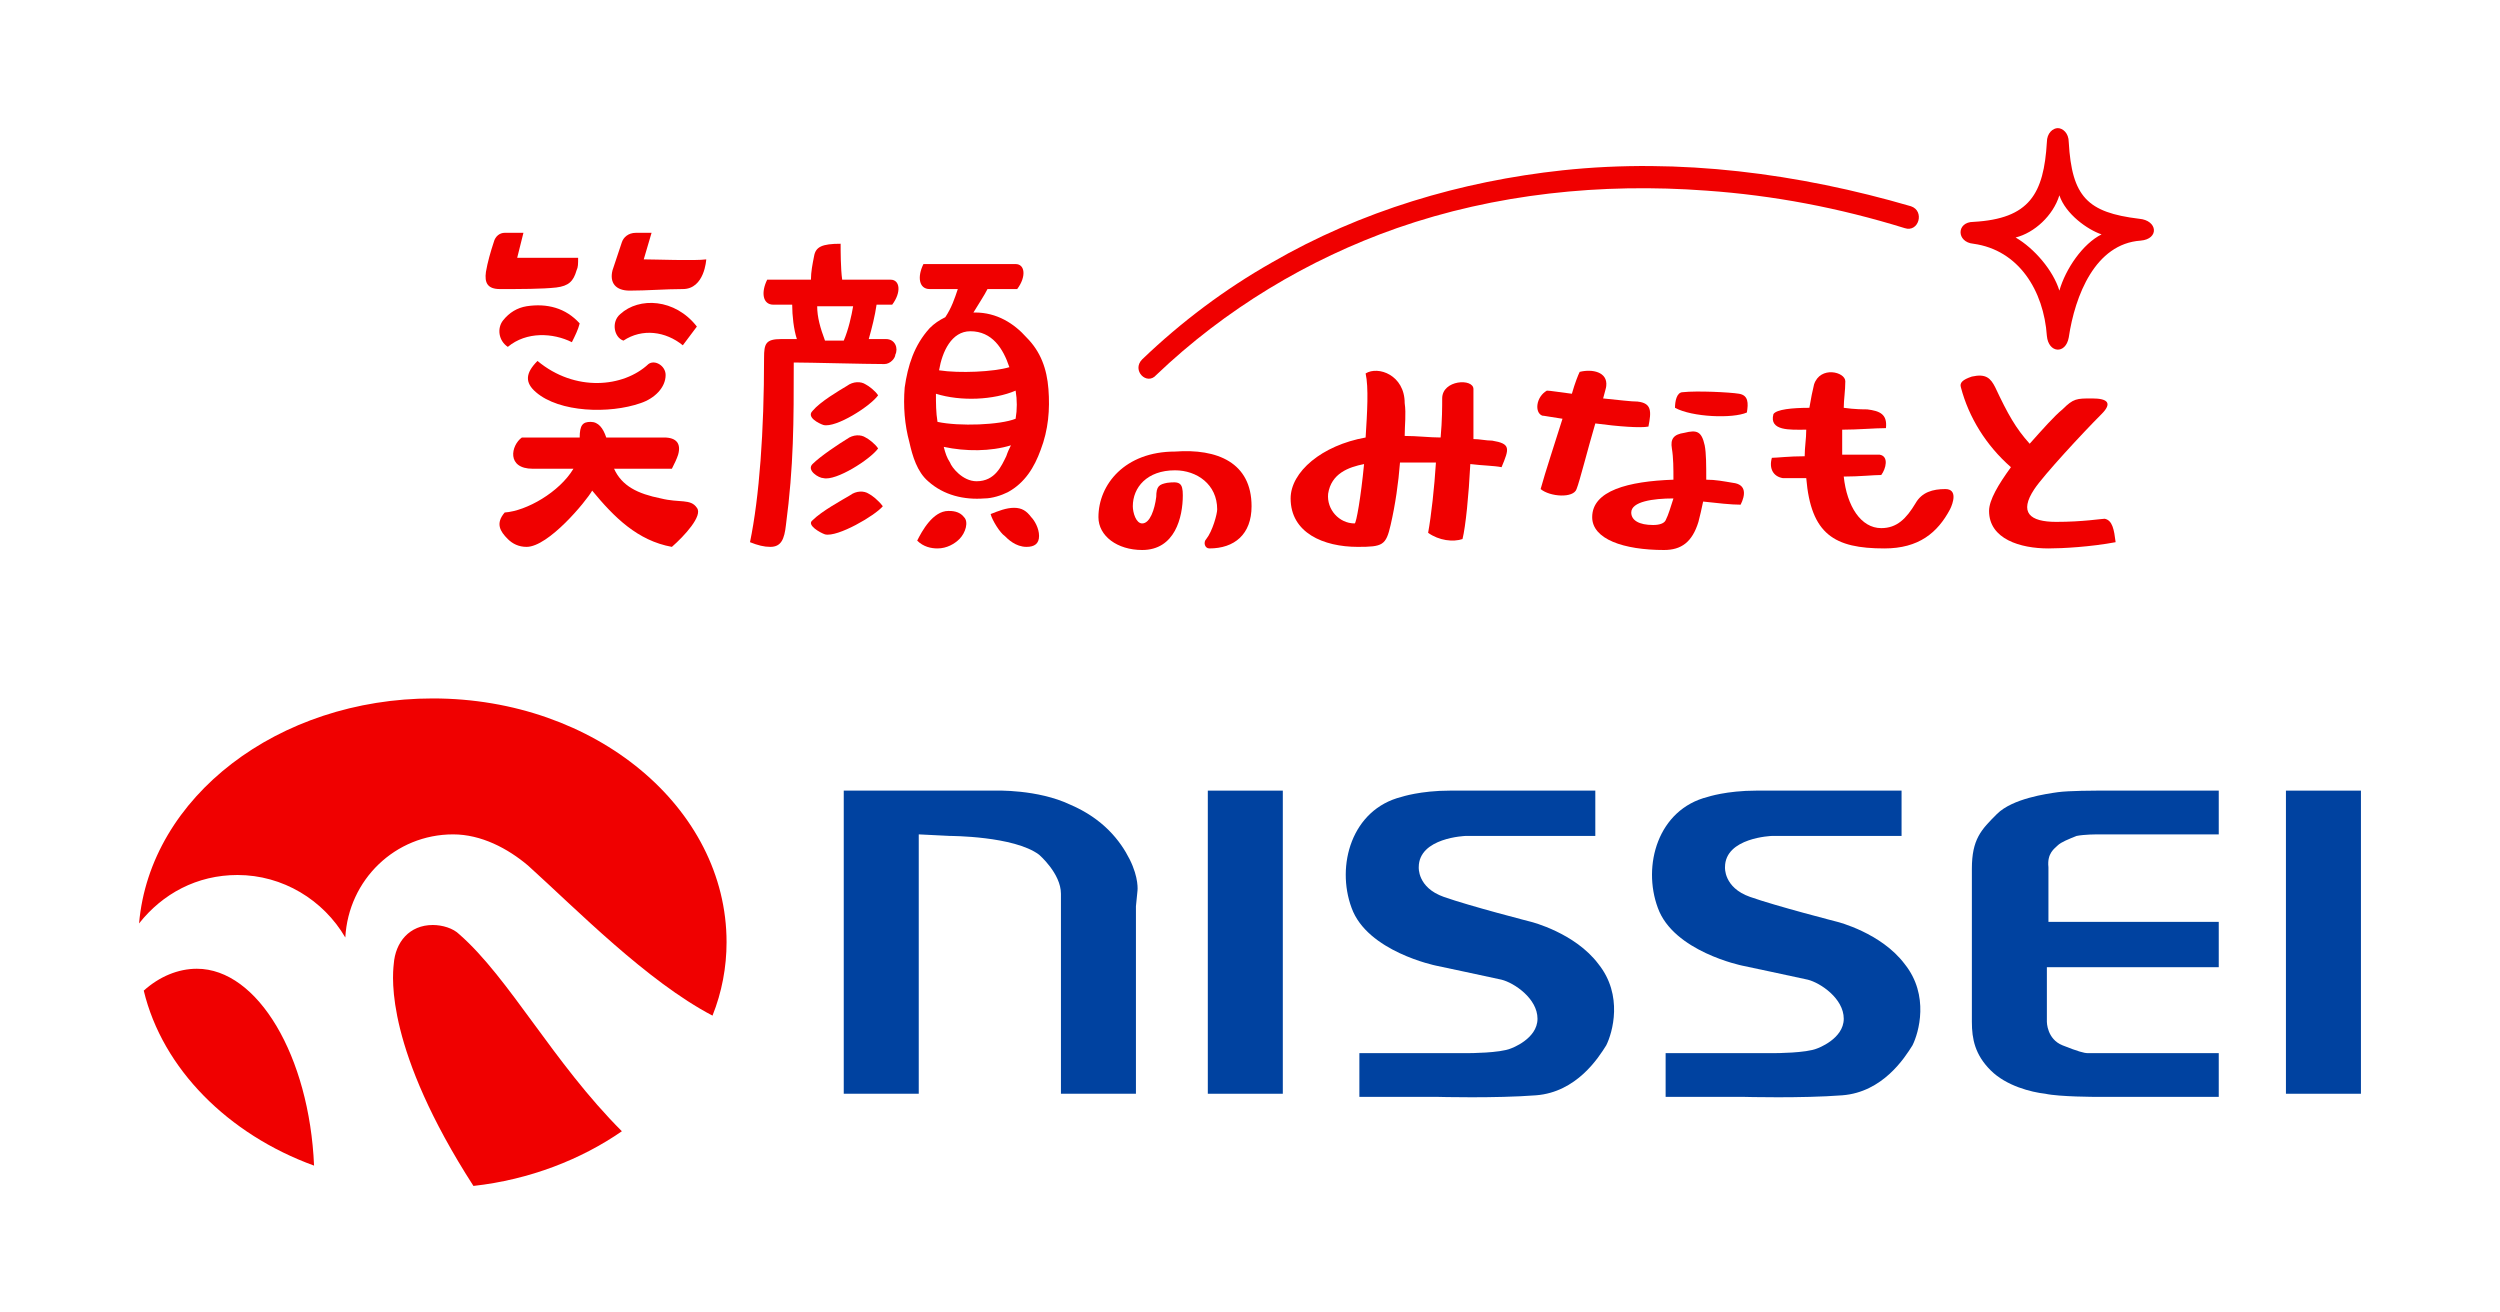 <?xml version="1.0" encoding="utf-8"?>
<!-- Generator: Adobe Illustrator 26.0.1, SVG Export Plug-In . SVG Version: 6.00 Build 0)  -->
<svg version="1.1" id="レイヤー_1" xmlns="http://www.w3.org/2000/svg" xmlns:xlink="http://www.w3.org/1999/xlink" x="0px"
	 y="0px" width="160px" height="84px" viewBox="0 0 160 84" style="enable-background:new 0 0 160 84;" xml:space="preserve">
<style type="text/css">
	.st0{fill:#F00000;}
	.st1{fill:#0042A0;}
</style>
<g>
	<g>
		<g>
			<path class="st0" d="M33.8,55.4c-1.3-1.1-3-2-4.8-2c-3.7,0-6.7,2.9-6.9,6.6c-1.4-2.4-4-4-6.9-4c-2.6,0-4.8,1.2-6.3,3.1
				c0.7-8.1,8.9-14.4,18.8-14.4c10.4,0,18.8,7,18.8,15.6c0,1.6-0.3,3.2-0.9,4.7C41.4,62.8,36.9,58.2,33.8,55.4"/>
			<path class="st0" d="M12.6,62c-1.2,0-2.4,0.5-3.4,1.4c1.2,5,5.4,9.2,10.9,11.2C19.8,67.6,16.5,62,12.6,62"/>
			<path class="st0" d="M29.4,59.8c-0.4-0.4-1.1-0.6-1.7-0.6c-1.5,0-2.4,1.1-2.5,2.5c-0.1,0.9-0.5,5.5,5.1,14.2
				c3.6-0.4,6.9-1.7,9.5-3.5C35.4,68,32.6,62.6,29.4,59.8"/>
		</g>
		<g>
			<rect x="146.3" y="50.6" class="st1" width="4.8" height="19.4"/>
			<path class="st1" d="M102.1,50.6v2.9h-8.3c0,0-3,0.1-3,2c0,0-0.1,1.3,1.6,1.9C94.1,58,98,59,98,59s2.8,0.7,4.3,2.7
				c1.6,2,0.9,4.4,0.5,5.2c-0.5,0.8-1.9,3-4.5,3.2c-2.6,0.2-6.3,0.1-6.3,0.1h-5v-2.8h7c0,0,2,0,2.7-0.3c0,0,1.7-0.6,1.7-1.9
				c0-1.3-1.5-2.3-2.3-2.5c-0.9-0.2-4.2-0.9-4.2-0.9s-4.4-0.9-5.4-3.7c-1-2.7,0-6.3,3.2-7.1c0,0,1.2-0.4,3.1-0.4c1.9,0,3.1,0,3.1,0
				L102.1,50.6"/>
			<path class="st1" d="M121.7,50.6v2.9h-8.3c0,0-3,0.1-3,2c0,0-0.1,1.3,1.6,1.9c1.7,0.6,5.6,1.6,5.6,1.6s2.8,0.7,4.3,2.7
				c1.6,2,0.9,4.4,0.5,5.2c-0.5,0.8-1.9,3-4.5,3.2c-2.6,0.2-6.3,0.1-6.3,0.1h-5v-2.8h7c0,0,2,0,2.7-0.3c0,0,1.7-0.6,1.7-1.9
				c0-1.3-1.5-2.3-2.3-2.5c-0.9-0.2-4.2-0.9-4.2-0.9s-4.4-0.9-5.4-3.7c-1-2.7,0-6.3,3.2-7.1c0,0,1.2-0.4,3.1-0.4c1.9,0,3.1,0,3.1,0
				L121.7,50.6"/>
			<rect x="77.3" y="50.6" class="st1" width="4.8" height="19.4"/>
			<path class="st1" d="M72.7,58v12h-4.8V58c0,0,0-0.3,0-0.8c0-1.3-1.4-2.5-1.4-2.5c-1.6-1.2-5.7-1.2-5.7-1.2l-2-0.1V70h-4.8V50.6
				h9.7c0,0,2.7-0.1,4.8,0.9c2.1,0.9,3.2,2.3,3.8,3.5c0.6,1.2,0.5,2,0.5,2L72.7,58"/>
			<path class="st1" d="M131.7,54.1c0.2-0.2,0.7-0.4,1.2-0.6c0.5-0.1,1.3-0.1,1.3-0.1h7.8v-2.8h-7.8c0,0-1.8,0-2.5,0.1
				c-0.7,0.1-2.9,0.4-3.9,1.4c-1,1-1.6,1.6-1.6,3.5v9.8c0,1.1,0.2,2.1,1.2,3.1c1,1,2.6,1.4,3.5,1.5c0.9,0.2,3.3,0.2,3.3,0.2h7.8
				v-2.8h-7.8c0,0-0.4,0-0.6,0c-0.2,0-0.6-0.1-1.6-0.5c-1-0.4-1-1.5-1-1.5v-3.5H142V59h-10.9v-3.5C131,54.6,131.5,54.3,131.7,54.1"
				/>
		</g>
	</g>
	<g>
		<g>
			<path class="st0" d="M74,24c4.4-4.2,9.7-7.4,15.4-9.4c6.3-2.2,13.1-2.9,19.8-2.4c4.3,0.3,8.5,1.1,12.7,2.4
				c0.9,0.3,1.3-1.1,0.4-1.4c-7.2-2.1-14.8-3.1-22.3-2.3c-6.5,0.7-12.9,2.6-18.6,5.9c-3,1.7-5.8,3.8-8.3,6.2
				C72.4,23.7,73.4,24.7,74,24L74,24z"/>
			<path class="st0" d="M136.9,14c-3.3-0.4-4.3-1.4-4.5-4.9c0-0.6-0.4-0.9-0.7-0.9c-0.3,0-0.7,0.3-0.7,0.9c-0.2,3.3-1.1,4.9-4.7,5.1
				c-1.1,0-1.1,1.3,0,1.4c2.9,0.4,4.5,3,4.7,5.9c0.1,1.1,1.2,1.2,1.4,0.1c0.4-2.7,1.7-6,4.6-6.2C138.2,15.3,138.1,14.1,136.9,14z
				 M131.8,18.6c-0.4-1.3-1.6-2.7-2.8-3.4c1.2-0.3,2.4-1.4,2.8-2.7c0.4,1.2,1.8,2.2,2.7,2.5C133.3,15.6,132.2,17.2,131.8,18.6z"/>
		</g>
		<g>
			<path class="st0" d="M80.1,32.4c0,1.8-1.1,2.7-2.7,2.7c-0.3,0-0.4-0.4-0.2-0.6c0.4-0.5,0.7-1.6,0.7-1.9c0-1.6-1.3-2.5-2.7-2.5
				c-1.8,0-2.7,1.1-2.7,2.3c0,0.4,0.2,1.1,0.6,1.1c0.5,0,0.8-0.9,0.9-1.7c0-0.7,0.2-0.8,0.7-0.9c0.8-0.1,1,0,1,0.8
				c0,1.4-0.5,3.5-2.6,3.5c-1.6,0-2.8-0.9-2.8-2.1c0-2.1,1.7-4.2,4.9-4.2C77.9,28.7,80.1,29.6,80.1,32.4z"/>
			<g>
				<path class="st0" d="M34.4,23.1c-0.8,0.8-0.8,1.4-0.1,2c1.5,1.3,4.7,1.4,6.7,0.7c0.9-0.3,1.6-1,1.6-1.8c0-0.6-0.7-1-1.1-0.7
					C39.9,24.8,36.8,25.1,34.4,23.1z"/>
				<path class="st0" d="M41.2,16.6l0.5-1.7c-0.4,0-0.8,0-1,0c-0.5,0-0.8,0.3-0.9,0.6c-0.2,0.6-0.4,1.2-0.6,1.8
					c-0.2,0.8,0.2,1.3,1.1,1.3c1.1,0,2.3-0.1,3.4-0.1c1.4,0,1.5-1.9,1.5-1.9C44.5,16.7,41.9,16.6,41.2,16.6z"/>
				<path class="st0" d="M35.6,18.4c0.8-0.1,1.1-0.4,1.3-1.1c0.1-0.2,0.1-0.4,0.1-0.8h-3.9l0.4-1.6c-0.5,0-0.8,0-1.2,0
					c-0.3,0-0.6,0.2-0.7,0.6c-0.2,0.6-0.4,1.3-0.5,1.9c-0.1,0.7,0.1,1.1,0.9,1.1C33.3,18.5,34.7,18.5,35.6,18.4z"/>
				<path class="st0" d="M33.7,19.6c-0.6,0.1-1.1,0.4-1.5,0.9c-0.4,0.5-0.3,1.3,0.3,1.7c1.2-1,2.9-0.9,4.1-0.3
					c0.2-0.4,0.4-0.8,0.5-1.2C36.2,19.7,35,19.4,33.7,19.6z"/>
				<path class="st0" d="M43.7,22.1l0.9-1.2c-1.4-1.8-3.7-1.9-4.9-0.8c-0.6,0.5-0.4,1.5,0.2,1.7C41.1,21,42.6,21.2,43.7,22.1z"/>
				<path class="st0" d="M42.3,31.9c-1.5-0.3-2.5-0.8-3-1.9h3.7c0.2-0.4,0.3-0.6,0.4-0.9c0.2-0.7-0.1-1.1-0.9-1.1h-3.7
					c-0.2-0.6-0.5-1-1-1c-0.5,0-0.7,0.2-0.7,1h-3.7c-0.7,0.5-1,2,0.7,2h2.6c-0.9,1.5-3,2.7-4.4,2.8c-0.6,0.7-0.3,1.2,0.2,1.7
					c0.3,0.3,0.7,0.5,1.2,0.5c1.4,0,3.8-2.9,4.2-3.6c1.4,1.7,2.9,3.2,5.1,3.6c0.8-0.7,2-2,1.6-2.5C44.2,31.9,43.5,32.2,42.3,31.9z"
					/>
			</g>
			<g>
				<path class="st0" d="M67.1,24.9c-0.1-1.3-0.5-2.4-1.4-3.3c-0.8-0.9-1.9-1.6-3.3-1.6c0,0-0.1,0-0.1,0c0.3-0.5,0.7-1.1,0.9-1.5
					c1.1,0,1.9,0,1.9,0c0.6-0.8,0.5-1.6-0.1-1.6c-0.7,0-5.3,0-5.9,0c-0.4,0.8-0.3,1.6,0.4,1.6c0.1,0,0.9,0,1.8,0
					c-0.2,0.6-0.4,1.2-0.8,1.8c-0.4,0.2-0.7,0.4-1,0.7c-1,1.1-1.4,2.4-1.6,3.8c-0.1,1.2,0,2.4,0.3,3.5c0.2,0.9,0.5,1.9,1.2,2.5
					c1,0.9,2.3,1.2,3.6,1.1c0.5,0,1.1-0.2,1.5-0.4c1.1-0.6,1.7-1.6,2.1-2.7C67.1,27.5,67.2,26.2,67.1,24.9z M65,26.8
					c-1,0.4-3.6,0.5-5,0.2c-0.1-0.6-0.1-1.2-0.1-1.8c1.6,0.5,3.7,0.4,5.1-0.2C65.1,25.6,65.1,26.2,65,26.8
					C65.1,26.8,65,26.8,65,26.8z M64.6,23.5c-1,0.3-3.2,0.4-4.5,0.2c0.2-1.2,0.8-2.5,2-2.5C63.5,21.2,64.2,22.3,64.6,23.5z
					 M64.4,29.2c-0.3,0.6-0.7,1.6-1.9,1.6c-0.9,0-1.6-0.9-1.7-1.2c-0.2-0.3-0.3-0.6-0.4-1c1.4,0.3,3,0.3,4.3-0.1
					C64.6,28.7,64.5,28.9,64.4,29.2z"/>
				<path class="st0" d="M57.1,19.5c0.6-0.8,0.5-1.6-0.1-1.6c-0.3,0-1.6,0-3.1,0c-0.1-0.7-0.1-1.9-0.1-2.3c-1.2,0-1.6,0.2-1.7,0.8
					c-0.1,0.5-0.2,1-0.2,1.5c-1.4,0-2.5,0-2.8,0c-0.4,0.8-0.3,1.6,0.4,1.6c0.1,0,0.5,0,1.2,0c0,0.7,0.1,1.6,0.3,2.2h-1
					c-1,0-1.1,0.3-1.1,1.2c0,4.7-0.3,8.9-0.9,11.8c0.5,0.2,0.9,0.3,1.3,0.3c0.7,0,0.9-0.5,1-1.4c0.5-3.8,0.5-6.6,0.5-10.4
					c1,0,4.6,0.1,5.8,0.1c0.4,0,0.7-0.4,0.7-0.6c0.2-0.4,0-1-0.6-1h-1.1c0.2-0.7,0.4-1.5,0.5-2.2C56.8,19.5,57.1,19.5,57.1,19.5z
					 M54,21.8h-1.2c-0.3-0.8-0.5-1.5-0.5-2.2c0.7,0,1.6,0,2.3,0C54.5,20.2,54.3,21.1,54,21.8z"/>
				<path class="st0" d="M52.7,27.2c0.8,0.2,3-1.2,3.5-1.9c-0.2-0.3-0.6-0.6-0.8-0.7c-0.3-0.2-0.8-0.2-1.2,0.1
					c-0.5,0.3-1.7,1-2.2,1.6C51.6,26.7,52.4,27.1,52.7,27.2z"/>
				<path class="st0" d="M52.7,30.6c0.8,0.2,3-1.2,3.5-1.9c-0.2-0.3-0.6-0.6-0.8-0.7c-0.3-0.2-0.8-0.2-1.2,0.1
					c-0.5,0.3-1.7,1.1-2.2,1.6C51.6,30.1,52.4,30.6,52.7,30.6z"/>
				<path class="st0" d="M55.6,31.6c-0.3-0.2-0.8-0.2-1.2,0.1c-0.5,0.3-1.8,1-2.4,1.6c-0.4,0.3,0.5,0.8,0.8,0.9
					c0.8,0.2,3.2-1.2,3.7-1.8C56.2,32,55.8,31.7,55.6,31.6z"/>
				<path class="st0" d="M64.9,32.5c-0.5,0-1,0.2-1.5,0.4c0.1,0.4,0.6,1.2,0.9,1.4c0.2,0.2,0.7,0.7,1.4,0.7c0.5,0,0.8-0.2,0.8-0.7
					c0-0.5-0.3-1-0.5-1.2C65.7,32.7,65.4,32.5,64.9,32.5z"/>
				<path class="st0" d="M60.7,32.7c-1,0-1.7,1.3-2,1.9c0.4,0.4,0.9,0.5,1.3,0.5c0.6,0,1.1-0.3,1.4-0.6c0.4-0.4,0.6-1.1,0.3-1.4
					C61.4,32.7,60.9,32.7,60.7,32.7z"/>
			</g>
			<path class="st0" d="M95.5,28.2c-0.4,0-0.8-0.1-1.2-0.1c0-1.3,0-2.5,0-3.2c0-0.7-2-0.6-2,0.6c0,0.5,0,1.4-0.1,2.5
				c-0.7,0-1.5-0.1-2.3-0.1c0-0.7,0.1-1.4,0-2.1c0-1.8-1.7-2.4-2.5-1.9c0.2,0.9,0.1,2.5,0,4.1c-2.8,0.5-4.8,2.2-4.8,3.9
				c0,2.2,2.1,3.1,4.3,3.1c1.6,0,1.8-0.1,2.1-1.4c0.3-1.3,0.5-2.7,0.6-4c0.7,0,1.5,0,2.3,0c-0.1,1.6-0.3,3.4-0.5,4.5
				c0.7,0.5,1.6,0.6,2.2,0.4c0.2-0.8,0.4-2.8,0.5-4.8c0.8,0.1,1.5,0.1,2,0.2C96.6,28.7,96.7,28.4,95.5,28.2z M86.7,33.5
				c-1,0-1.8-0.9-1.7-1.9c0.2-1.3,1.3-1.7,2.3-1.9C87.1,31.8,86.8,33.5,86.7,33.5z"/>
			<g>
				<path class="st0" d="M111.3,25.2c-0.6-0.1-2.7-0.2-3.6-0.1c-0.4,0-0.5,0.6-0.5,1c1.1,0.6,3.7,0.7,4.6,0.3
					C111.9,25.8,111.9,25.3,111.3,25.2z"/>
				<path class="st0" d="M105.5,27.3c0.2-1,0.2-1.5-0.7-1.6c-0.4,0-1.2-0.1-2.2-0.2c0.1-0.4,0.2-0.7,0.2-0.8
					c0.1-0.9-0.9-1.1-1.7-0.9c-0.1,0.2-0.3,0.7-0.5,1.4C99.8,25.1,99.2,25,99,25c-0.7,0.4-0.8,1.4-0.3,1.6c0.1,0,0.6,0.1,1.3,0.2
					c-0.5,1.6-1.1,3.4-1.4,4.5c0.6,0.5,2.1,0.6,2.3,0c0.2-0.5,0.7-2.5,1.2-4.2C103.6,27.3,105,27.4,105.5,27.3z"/>
				<path class="st0" d="M110.9,30.9c-0.6-0.1-1.1-0.2-1.7-0.2c0-0.9,0-1.7-0.1-2.2c-0.2-0.9-0.5-1-1.3-0.8c-0.7,0.1-0.9,0.4-0.8,1
					c0.1,0.6,0.1,1.3,0.1,2c-2.9,0.1-5.2,0.7-5.2,2.4c0,1.4,2,2.1,4.6,2.1c1.1,0,1.8-0.5,2.2-1.8c0.1-0.4,0.2-0.8,0.3-1.3
					c0.9,0.1,1.8,0.2,2.4,0.2C111.7,31.7,111.8,31,110.9,30.9z M106.6,33.3c-0.1,0.2-0.4,0.3-0.8,0.3c-0.9,0-1.4-0.3-1.4-0.8
					c0-0.7,1.4-0.9,2.7-0.9C106.9,32.5,106.8,32.9,106.6,33.3z"/>
			</g>
			<path class="st0" d="M124.5,31.3c-0.8,0-1.5,0.2-1.9,0.9c-0.6,1-1.2,1.6-2.2,1.6c-1.3,0-2.2-1.4-2.4-3.3c1,0,1.9-0.1,2.4-0.1
				c0.3-0.4,0.5-1.2-0.1-1.3c-0.2,0-1.2,0-2.4,0c0-0.6,0-1.1,0-1.6c1,0,2.1-0.1,2.8-0.1c0.1-0.9-0.4-1.1-1.2-1.2
				c-0.2,0-0.8,0-1.5-0.1c0-0.5,0.1-1.1,0.1-1.7c0-0.6-1.6-1-2,0.2c-0.1,0.4-0.2,0.9-0.3,1.5c-1.1,0-2.1,0.1-2.3,0.4
				c-0.3,1.1,1.1,1,2,1c0,0,0.1,0,0.1,0c0,0.6-0.1,1.1-0.1,1.7c-1,0-1.8,0.1-2.1,0.1c-0.2,0.7,0.1,1.2,0.7,1.3c0.3,0,0.8,0,1.5,0
				c0.3,3.6,1.8,4.5,5,4.5c2.2,0,3.4-1,4.2-2.5C125,32.2,125.3,31.3,124.5,31.3z"/>
			<path class="st0" d="M134.7,33.2c-0.2,0-1.4,0.2-3.1,0.2c-1.7,0-2.4-0.6-1.4-2.1c0.6-0.9,3.1-3.6,4.3-4.8c0.7-0.7,0.4-1-0.6-1
				s-1.2,0-1.9,0.7c-0.5,0.4-1.3,1.3-2.1,2.2c-0.9-1-1.4-1.9-2.2-3.6c-0.3-0.6-0.6-0.9-1.5-0.7c-0.6,0.2-0.8,0.4-0.7,0.7
				c0.5,1.9,1.6,3.7,3.2,5.1c-0.8,1.1-1.4,2.1-1.4,2.8c0,1.8,2,2.4,3.8,2.4c0.9,0,2.7-0.1,4.3-0.4C135.3,33.9,135.2,33.3,134.7,33.2
				z"/>
		</g>
	</g>
</g>
</svg>
